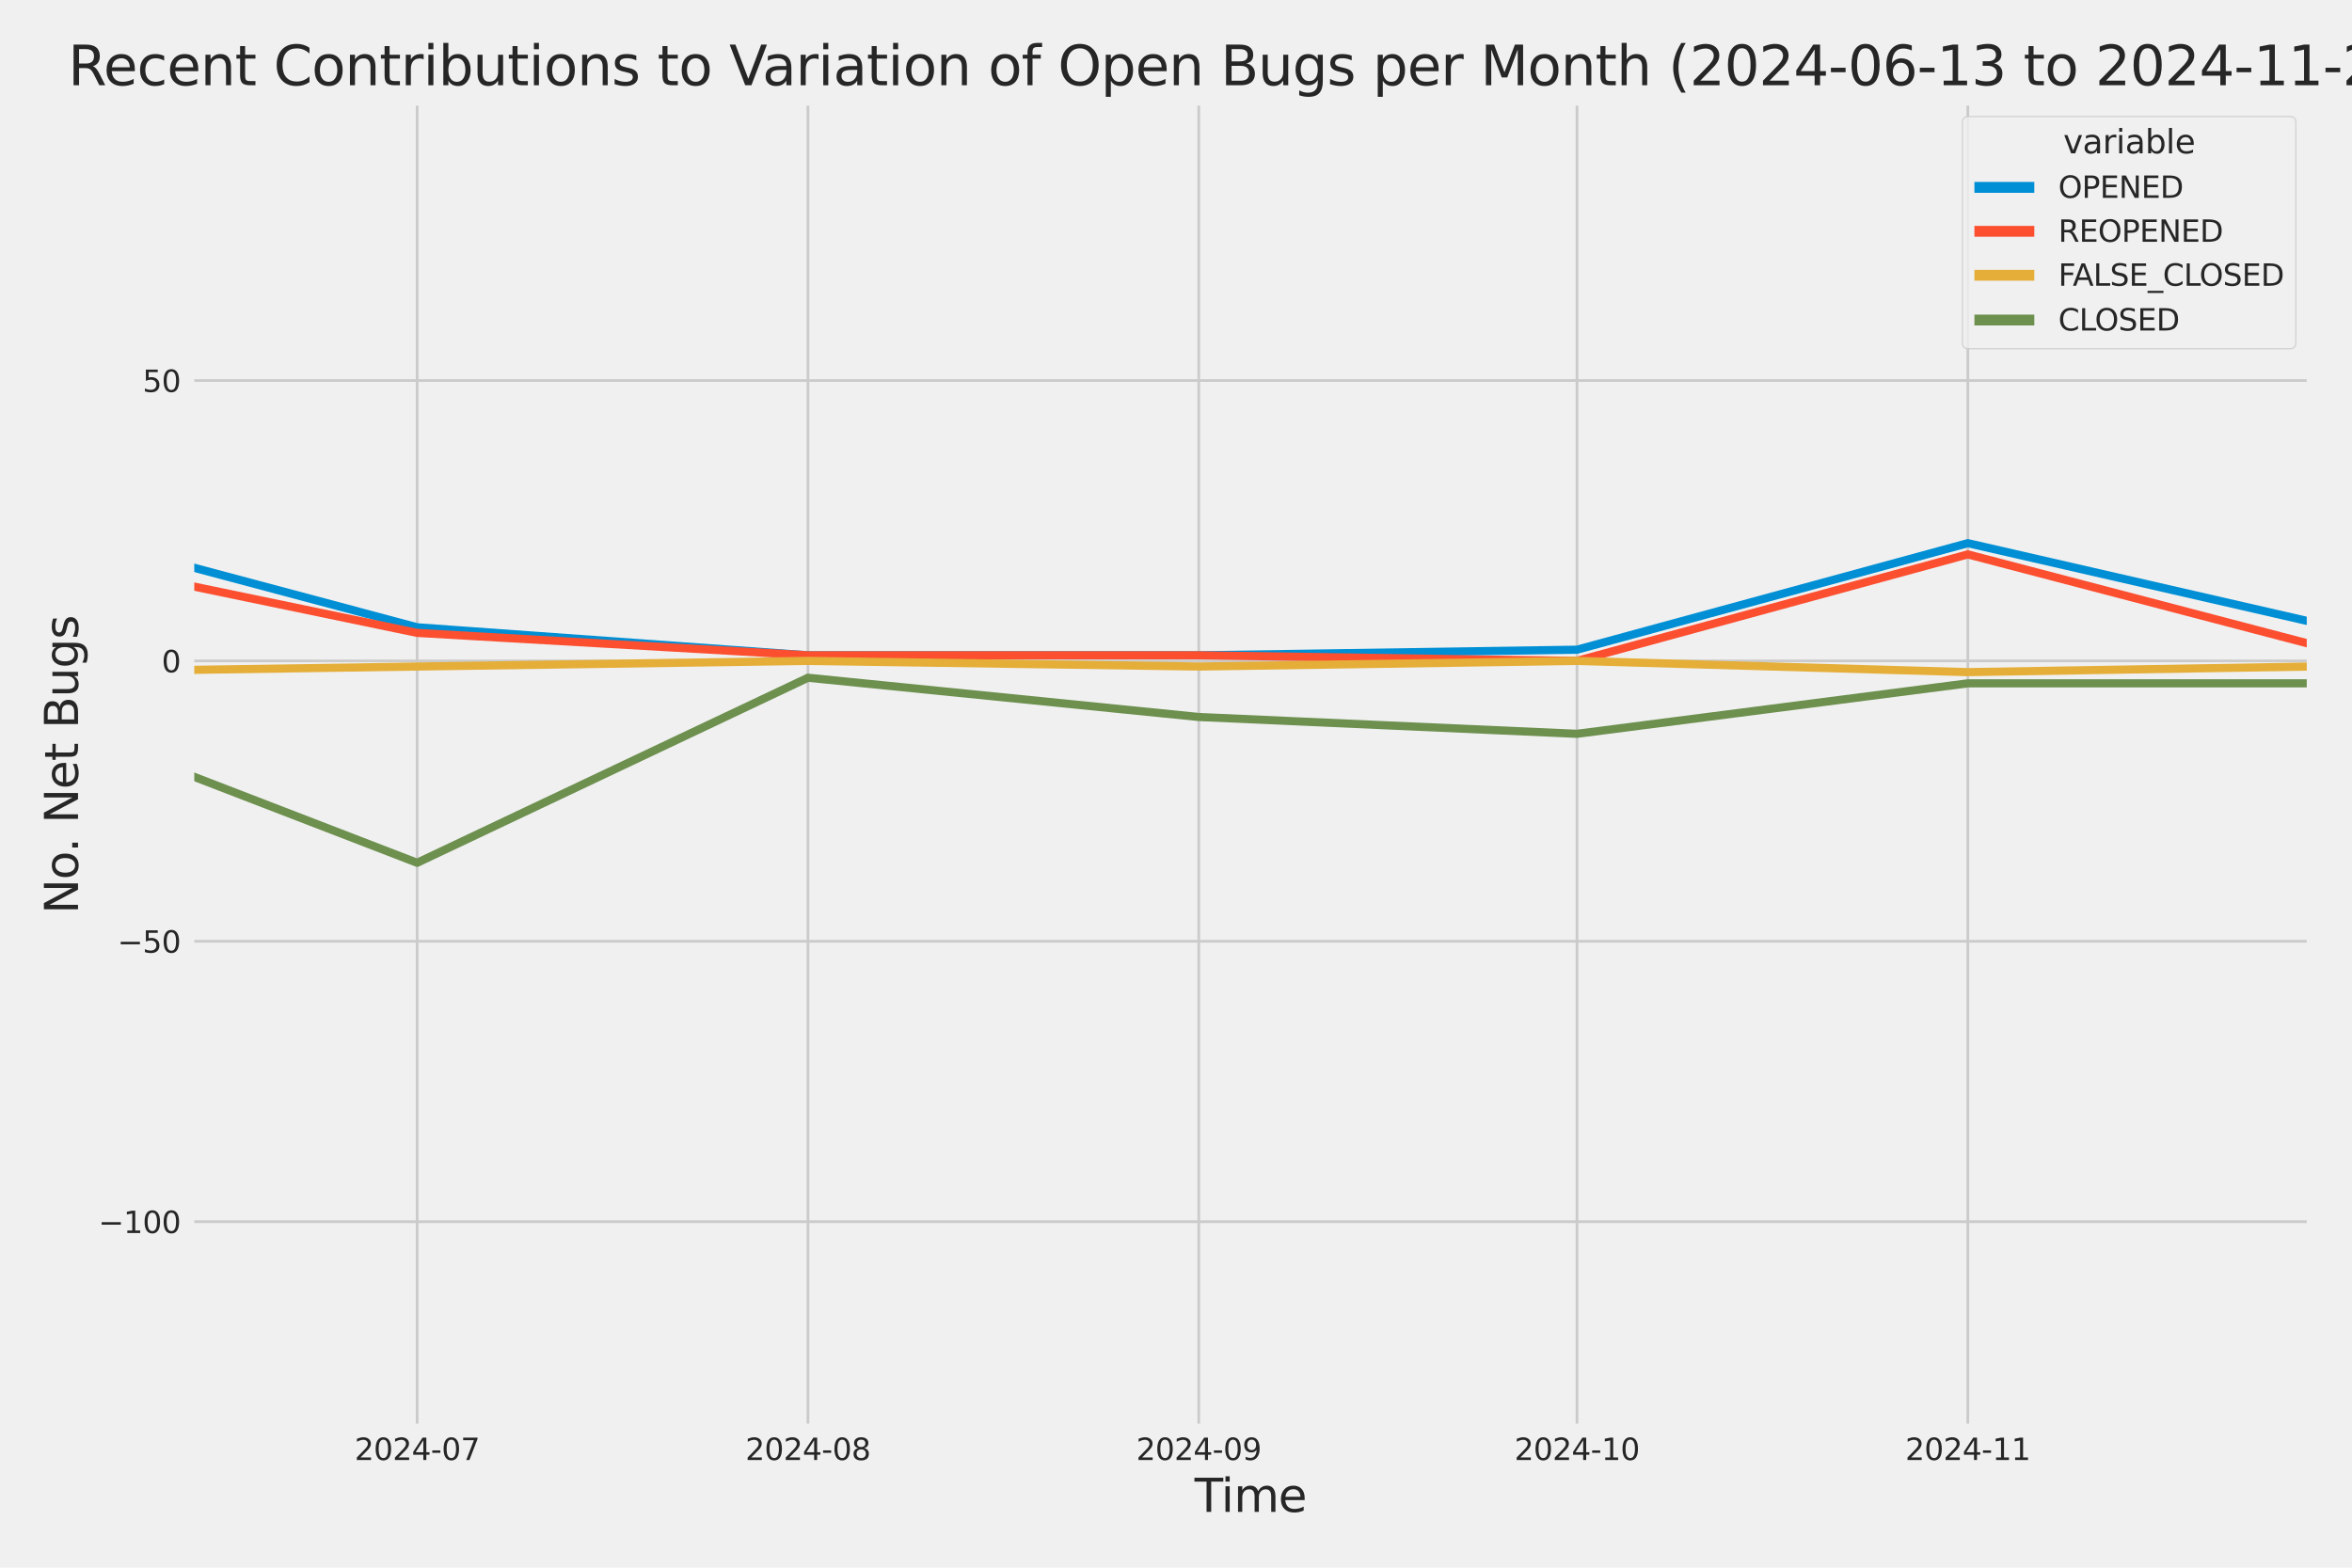 <?xml version="1.0" encoding="utf-8" standalone="no"?>
<!DOCTYPE svg PUBLIC "-//W3C//DTD SVG 1.1//EN"
  "http://www.w3.org/Graphics/SVG/1.1/DTD/svg11.dtd">
<svg xmlns:xlink="http://www.w3.org/1999/xlink" width="864pt" height="576pt" viewBox="0 0 864 576" xmlns="http://www.w3.org/2000/svg" version="1.1">
 <defs>
  <style type="text/css">*{stroke-linejoin: round; stroke-linecap: butt}</style>
 </defs>
 <g id="figure_1">
  <g id="patch_1">
   <path d="M 0 576 
L 864 576 
L 864 0 
L 0 0 
z
" style="fill: #f0f0f0"/>
  </g>
  <g id="axes_1">
   <g id="patch_2">
    <path d="M 69.87 524.58 
L 848.88 524.58 
L 848.88 37.32 
L 69.87 37.32 
z
" style="fill: #f0f0f0"/>
   </g>
   <g id="matplotlib.axis_1">
    <g id="xtick_1">
     <g id="line2d_1">
      <path d="M 153.232 524.58 
L 153.232 37.32 
" clip-path="url(#p4c6542e0fe)" style="fill: none; stroke: #cbcbcb"/>
     </g>
     <g id="text_1">
      <!-- 2024-07 -->
      <g style="fill: #262626" transform="translate(130.251 536.438)scale(0.11 -0.11)">
       <defs>
        <path id="DejaVuSans-32" d="M 1228 531 
L 3431 531 
L 3431 0 
L 469 0 
L 469 531 
Q 828 903 1448 1529 
Q 2069 2156 2228 2338 
Q 2531 2678 2651 2914 
Q 2772 3150 2772 3378 
Q 2772 3750 2511 3984 
Q 2250 4219 1831 4219 
Q 1534 4219 1204 4116 
Q 875 4013 500 3803 
L 500 4441 
Q 881 4594 1212 4672 
Q 1544 4750 1819 4750 
Q 2544 4750 2975 4387 
Q 3406 4025 3406 3419 
Q 3406 3131 3298 2873 
Q 3191 2616 2906 2266 
Q 2828 2175 2409 1742 
Q 1991 1309 1228 531 
z
" transform="scale(0.016)"/>
        <path id="DejaVuSans-30" d="M 2034 4250 
Q 1547 4250 1301 3770 
Q 1056 3291 1056 2328 
Q 1056 1369 1301 889 
Q 1547 409 2034 409 
Q 2525 409 2770 889 
Q 3016 1369 3016 2328 
Q 3016 3291 2770 3770 
Q 2525 4250 2034 4250 
z
M 2034 4750 
Q 2819 4750 3233 4129 
Q 3647 3509 3647 2328 
Q 3647 1150 3233 529 
Q 2819 -91 2034 -91 
Q 1250 -91 836 529 
Q 422 1150 422 2328 
Q 422 3509 836 4129 
Q 1250 4750 2034 4750 
z
" transform="scale(0.016)"/>
        <path id="DejaVuSans-34" d="M 2419 4116 
L 825 1625 
L 2419 1625 
L 2419 4116 
z
M 2253 4666 
L 3047 4666 
L 3047 1625 
L 3713 1625 
L 3713 1100 
L 3047 1100 
L 3047 0 
L 2419 0 
L 2419 1100 
L 313 1100 
L 313 1709 
L 2253 4666 
z
" transform="scale(0.016)"/>
        <path id="DejaVuSans-2d" d="M 313 2009 
L 1997 2009 
L 1997 1497 
L 313 1497 
L 313 2009 
z
" transform="scale(0.016)"/>
        <path id="DejaVuSans-37" d="M 525 4666 
L 3525 4666 
L 3525 4397 
L 1831 0 
L 1172 0 
L 2766 4134 
L 525 4134 
L 525 4666 
z
" transform="scale(0.016)"/>
       </defs>
       <use xlink:href="#DejaVuSans-32"/>
       <use xlink:href="#DejaVuSans-30" x="63.623"/>
       <use xlink:href="#DejaVuSans-32" x="127.246"/>
       <use xlink:href="#DejaVuSans-34" x="190.869"/>
       <use xlink:href="#DejaVuSans-2d" x="254.492"/>
       <use xlink:href="#DejaVuSans-30" x="290.576"/>
       <use xlink:href="#DejaVuSans-37" x="354.199"/>
      </g>
     </g>
    </g>
    <g id="xtick_2">
     <g id="line2d_2">
      <path d="M 296.8 524.58 
L 296.8 37.32 
" clip-path="url(#p4c6542e0fe)" style="fill: none; stroke: #cbcbcb"/>
     </g>
     <g id="text_2">
      <!-- 2024-08 -->
      <g style="fill: #262626" transform="translate(273.819 536.438)scale(0.11 -0.11)">
       <defs>
        <path id="DejaVuSans-38" d="M 2034 2216 
Q 1584 2216 1326 1975 
Q 1069 1734 1069 1313 
Q 1069 891 1326 650 
Q 1584 409 2034 409 
Q 2484 409 2743 651 
Q 3003 894 3003 1313 
Q 3003 1734 2745 1975 
Q 2488 2216 2034 2216 
z
M 1403 2484 
Q 997 2584 770 2862 
Q 544 3141 544 3541 
Q 544 4100 942 4425 
Q 1341 4750 2034 4750 
Q 2731 4750 3128 4425 
Q 3525 4100 3525 3541 
Q 3525 3141 3298 2862 
Q 3072 2584 2669 2484 
Q 3125 2378 3379 2068 
Q 3634 1759 3634 1313 
Q 3634 634 3220 271 
Q 2806 -91 2034 -91 
Q 1263 -91 848 271 
Q 434 634 434 1313 
Q 434 1759 690 2068 
Q 947 2378 1403 2484 
z
M 1172 3481 
Q 1172 3119 1398 2916 
Q 1625 2713 2034 2713 
Q 2441 2713 2670 2916 
Q 2900 3119 2900 3481 
Q 2900 3844 2670 4047 
Q 2441 4250 2034 4250 
Q 1625 4250 1398 4047 
Q 1172 3844 1172 3481 
z
" transform="scale(0.016)"/>
       </defs>
       <use xlink:href="#DejaVuSans-32"/>
       <use xlink:href="#DejaVuSans-30" x="63.623"/>
       <use xlink:href="#DejaVuSans-32" x="127.246"/>
       <use xlink:href="#DejaVuSans-34" x="190.869"/>
       <use xlink:href="#DejaVuSans-2d" x="254.492"/>
       <use xlink:href="#DejaVuSans-30" x="290.576"/>
       <use xlink:href="#DejaVuSans-38" x="354.199"/>
      </g>
     </g>
    </g>
    <g id="xtick_3">
     <g id="line2d_3">
      <path d="M 440.368 524.58 
L 440.368 37.32 
" clip-path="url(#p4c6542e0fe)" style="fill: none; stroke: #cbcbcb"/>
     </g>
     <g id="text_3">
      <!-- 2024-09 -->
      <g style="fill: #262626" transform="translate(417.387 536.438)scale(0.11 -0.11)">
       <defs>
        <path id="DejaVuSans-39" d="M 703 97 
L 703 672 
Q 941 559 1184 500 
Q 1428 441 1663 441 
Q 2288 441 2617 861 
Q 2947 1281 2994 2138 
Q 2813 1869 2534 1725 
Q 2256 1581 1919 1581 
Q 1219 1581 811 2004 
Q 403 2428 403 3163 
Q 403 3881 828 4315 
Q 1253 4750 1959 4750 
Q 2769 4750 3195 4129 
Q 3622 3509 3622 2328 
Q 3622 1225 3098 567 
Q 2575 -91 1691 -91 
Q 1453 -91 1209 -44 
Q 966 3 703 97 
z
M 1959 2075 
Q 2384 2075 2632 2365 
Q 2881 2656 2881 3163 
Q 2881 3666 2632 3958 
Q 2384 4250 1959 4250 
Q 1534 4250 1286 3958 
Q 1038 3666 1038 3163 
Q 1038 2656 1286 2365 
Q 1534 2075 1959 2075 
z
" transform="scale(0.016)"/>
       </defs>
       <use xlink:href="#DejaVuSans-32"/>
       <use xlink:href="#DejaVuSans-30" x="63.623"/>
       <use xlink:href="#DejaVuSans-32" x="127.246"/>
       <use xlink:href="#DejaVuSans-34" x="190.869"/>
       <use xlink:href="#DejaVuSans-2d" x="254.492"/>
       <use xlink:href="#DejaVuSans-30" x="290.576"/>
       <use xlink:href="#DejaVuSans-39" x="354.199"/>
      </g>
     </g>
    </g>
    <g id="xtick_4">
     <g id="line2d_4">
      <path d="M 579.304 524.58 
L 579.304 37.32 
" clip-path="url(#p4c6542e0fe)" style="fill: none; stroke: #cbcbcb"/>
     </g>
     <g id="text_4">
      <!-- 2024-10 -->
      <g style="fill: #262626" transform="translate(556.324 536.438)scale(0.11 -0.11)">
       <defs>
        <path id="DejaVuSans-31" d="M 794 531 
L 1825 531 
L 1825 4091 
L 703 3866 
L 703 4441 
L 1819 4666 
L 2450 4666 
L 2450 531 
L 3481 531 
L 3481 0 
L 794 0 
L 794 531 
z
" transform="scale(0.016)"/>
       </defs>
       <use xlink:href="#DejaVuSans-32"/>
       <use xlink:href="#DejaVuSans-30" x="63.623"/>
       <use xlink:href="#DejaVuSans-32" x="127.246"/>
       <use xlink:href="#DejaVuSans-34" x="190.869"/>
       <use xlink:href="#DejaVuSans-2d" x="254.492"/>
       <use xlink:href="#DejaVuSans-31" x="290.576"/>
       <use xlink:href="#DejaVuSans-30" x="354.199"/>
      </g>
     </g>
    </g>
    <g id="xtick_5">
     <g id="line2d_5">
      <path d="M 722.872 524.58 
L 722.872 37.32 
" clip-path="url(#p4c6542e0fe)" style="fill: none; stroke: #cbcbcb"/>
     </g>
     <g id="text_5">
      <!-- 2024-11 -->
      <g style="fill: #262626" transform="translate(699.891 536.438)scale(0.11 -0.11)">
       <use xlink:href="#DejaVuSans-32"/>
       <use xlink:href="#DejaVuSans-30" x="63.623"/>
       <use xlink:href="#DejaVuSans-32" x="127.246"/>
       <use xlink:href="#DejaVuSans-34" x="190.869"/>
       <use xlink:href="#DejaVuSans-2d" x="254.492"/>
       <use xlink:href="#DejaVuSans-31" x="290.576"/>
       <use xlink:href="#DejaVuSans-31" x="354.199"/>
      </g>
     </g>
    </g>
    <g id="text_6">
     <!-- Time -->
     <g style="fill: #262626" transform="translate(438.823 555.491)scale(0.168 -0.168)">
      <defs>
       <path id="DejaVuSans-54" d="M -19 4666 
L 3928 4666 
L 3928 4134 
L 2272 4134 
L 2272 0 
L 1638 0 
L 1638 4134 
L -19 4134 
L -19 4666 
z
" transform="scale(0.016)"/>
       <path id="DejaVuSans-69" d="M 603 3500 
L 1178 3500 
L 1178 0 
L 603 0 
L 603 3500 
z
M 603 4863 
L 1178 4863 
L 1178 4134 
L 603 4134 
L 603 4863 
z
" transform="scale(0.016)"/>
       <path id="DejaVuSans-6d" d="M 3328 2828 
Q 3544 3216 3844 3400 
Q 4144 3584 4550 3584 
Q 5097 3584 5394 3201 
Q 5691 2819 5691 2113 
L 5691 0 
L 5113 0 
L 5113 2094 
Q 5113 2597 4934 2840 
Q 4756 3084 4391 3084 
Q 3944 3084 3684 2787 
Q 3425 2491 3425 1978 
L 3425 0 
L 2847 0 
L 2847 2094 
Q 2847 2600 2669 2842 
Q 2491 3084 2119 3084 
Q 1678 3084 1418 2786 
Q 1159 2488 1159 1978 
L 1159 0 
L 581 0 
L 581 3500 
L 1159 3500 
L 1159 2956 
Q 1356 3278 1631 3431 
Q 1906 3584 2284 3584 
Q 2666 3584 2933 3390 
Q 3200 3197 3328 2828 
z
" transform="scale(0.016)"/>
       <path id="DejaVuSans-65" d="M 3597 1894 
L 3597 1613 
L 953 1613 
Q 991 1019 1311 708 
Q 1631 397 2203 397 
Q 2534 397 2845 478 
Q 3156 559 3463 722 
L 3463 178 
Q 3153 47 2828 -22 
Q 2503 -91 2169 -91 
Q 1331 -91 842 396 
Q 353 884 353 1716 
Q 353 2575 817 3079 
Q 1281 3584 2069 3584 
Q 2775 3584 3186 3129 
Q 3597 2675 3597 1894 
z
M 3022 2063 
Q 3016 2534 2758 2815 
Q 2500 3097 2075 3097 
Q 1594 3097 1305 2825 
Q 1016 2553 972 2059 
L 3022 2063 
z
" transform="scale(0.016)"/>
      </defs>
      <use xlink:href="#DejaVuSans-54"/>
      <use xlink:href="#DejaVuSans-69" x="57.959"/>
      <use xlink:href="#DejaVuSans-6d" x="85.742"/>
      <use xlink:href="#DejaVuSans-65" x="183.154"/>
     </g>
    </g>
   </g>
   <g id="matplotlib.axis_2">
    <g id="ytick_1">
     <g id="line2d_6">
      <path d="M 69.87 448.864 
L 848.88 448.864 
" clip-path="url(#p4c6542e0fe)" style="fill: none; stroke: #cbcbcb"/>
     </g>
     <g id="text_7">
      <!-- −100 -->
      <g style="fill: #262626" transform="translate(36.156 453.043)scale(0.11 -0.11)">
       <defs>
        <path id="DejaVuSans-2212" d="M 678 2272 
L 4684 2272 
L 4684 1741 
L 678 1741 
L 678 2272 
z
" transform="scale(0.016)"/>
       </defs>
       <use xlink:href="#DejaVuSans-2212"/>
       <use xlink:href="#DejaVuSans-31" x="83.789"/>
       <use xlink:href="#DejaVuSans-30" x="147.412"/>
       <use xlink:href="#DejaVuSans-30" x="211.035"/>
      </g>
     </g>
    </g>
    <g id="ytick_2">
     <g id="line2d_7">
      <path d="M 69.87 345.849 
L 848.88 345.849 
" clip-path="url(#p4c6542e0fe)" style="fill: none; stroke: #cbcbcb"/>
     </g>
     <g id="text_8">
      <!-- −50 -->
      <g style="fill: #262626" transform="translate(43.155 350.028)scale(0.11 -0.11)">
       <defs>
        <path id="DejaVuSans-35" d="M 691 4666 
L 3169 4666 
L 3169 4134 
L 1269 4134 
L 1269 2991 
Q 1406 3038 1543 3061 
Q 1681 3084 1819 3084 
Q 2600 3084 3056 2656 
Q 3513 2228 3513 1497 
Q 3513 744 3044 326 
Q 2575 -91 1722 -91 
Q 1428 -91 1123 -41 
Q 819 9 494 109 
L 494 744 
Q 775 591 1075 516 
Q 1375 441 1709 441 
Q 2250 441 2565 725 
Q 2881 1009 2881 1497 
Q 2881 1984 2565 2268 
Q 2250 2553 1709 2553 
Q 1456 2553 1204 2497 
Q 953 2441 691 2322 
L 691 4666 
z
" transform="scale(0.016)"/>
       </defs>
       <use xlink:href="#DejaVuSans-2212"/>
       <use xlink:href="#DejaVuSans-35" x="83.789"/>
       <use xlink:href="#DejaVuSans-30" x="147.412"/>
      </g>
     </g>
    </g>
    <g id="ytick_3">
     <g id="line2d_8">
      <path d="M 69.87 242.835 
L 848.88 242.835 
" clip-path="url(#p4c6542e0fe)" style="fill: none; stroke: #cbcbcb"/>
     </g>
     <g id="text_9">
      <!-- 0 -->
      <g style="fill: #262626" transform="translate(59.371 247.014)scale(0.11 -0.11)">
       <use xlink:href="#DejaVuSans-30"/>
      </g>
     </g>
    </g>
    <g id="ytick_4">
     <g id="line2d_9">
      <path d="M 69.87 139.82 
L 848.88 139.82 
" clip-path="url(#p4c6542e0fe)" style="fill: none; stroke: #cbcbcb"/>
     </g>
     <g id="text_10">
      <!-- 50 -->
      <g style="fill: #262626" transform="translate(52.373 143.999)scale(0.11 -0.11)">
       <use xlink:href="#DejaVuSans-35"/>
       <use xlink:href="#DejaVuSans-30" x="63.623"/>
      </g>
     </g>
    </g>
    <g id="text_11">
     <!-- No. Net Bugs -->
     <g style="fill: #262626" transform="translate(28.662 335.777)rotate(-90)scale(0.168 -0.168)">
      <defs>
       <path id="DejaVuSans-4e" d="M 628 4666 
L 1478 4666 
L 3547 763 
L 3547 4666 
L 4159 4666 
L 4159 0 
L 3309 0 
L 1241 3903 
L 1241 0 
L 628 0 
L 628 4666 
z
" transform="scale(0.016)"/>
       <path id="DejaVuSans-6f" d="M 1959 3097 
Q 1497 3097 1228 2736 
Q 959 2375 959 1747 
Q 959 1119 1226 758 
Q 1494 397 1959 397 
Q 2419 397 2687 759 
Q 2956 1122 2956 1747 
Q 2956 2369 2687 2733 
Q 2419 3097 1959 3097 
z
M 1959 3584 
Q 2709 3584 3137 3096 
Q 3566 2609 3566 1747 
Q 3566 888 3137 398 
Q 2709 -91 1959 -91 
Q 1206 -91 779 398 
Q 353 888 353 1747 
Q 353 2609 779 3096 
Q 1206 3584 1959 3584 
z
" transform="scale(0.016)"/>
       <path id="DejaVuSans-2e" d="M 684 794 
L 1344 794 
L 1344 0 
L 684 0 
L 684 794 
z
" transform="scale(0.016)"/>
       <path id="DejaVuSans-20" transform="scale(0.016)"/>
       <path id="DejaVuSans-74" d="M 1172 4494 
L 1172 3500 
L 2356 3500 
L 2356 3053 
L 1172 3053 
L 1172 1153 
Q 1172 725 1289 603 
Q 1406 481 1766 481 
L 2356 481 
L 2356 0 
L 1766 0 
Q 1100 0 847 248 
Q 594 497 594 1153 
L 594 3053 
L 172 3053 
L 172 3500 
L 594 3500 
L 594 4494 
L 1172 4494 
z
" transform="scale(0.016)"/>
       <path id="DejaVuSans-42" d="M 1259 2228 
L 1259 519 
L 2272 519 
Q 2781 519 3026 730 
Q 3272 941 3272 1375 
Q 3272 1813 3026 2020 
Q 2781 2228 2272 2228 
L 1259 2228 
z
M 1259 4147 
L 1259 2741 
L 2194 2741 
Q 2656 2741 2882 2914 
Q 3109 3088 3109 3444 
Q 3109 3797 2882 3972 
Q 2656 4147 2194 4147 
L 1259 4147 
z
M 628 4666 
L 2241 4666 
Q 2963 4666 3353 4366 
Q 3744 4066 3744 3513 
Q 3744 3084 3544 2831 
Q 3344 2578 2956 2516 
Q 3422 2416 3680 2098 
Q 3938 1781 3938 1306 
Q 3938 681 3513 340 
Q 3088 0 2303 0 
L 628 0 
L 628 4666 
z
" transform="scale(0.016)"/>
       <path id="DejaVuSans-75" d="M 544 1381 
L 544 3500 
L 1119 3500 
L 1119 1403 
Q 1119 906 1312 657 
Q 1506 409 1894 409 
Q 2359 409 2629 706 
Q 2900 1003 2900 1516 
L 2900 3500 
L 3475 3500 
L 3475 0 
L 2900 0 
L 2900 538 
Q 2691 219 2414 64 
Q 2138 -91 1772 -91 
Q 1169 -91 856 284 
Q 544 659 544 1381 
z
M 1991 3584 
L 1991 3584 
z
" transform="scale(0.016)"/>
       <path id="DejaVuSans-67" d="M 2906 1791 
Q 2906 2416 2648 2759 
Q 2391 3103 1925 3103 
Q 1463 3103 1205 2759 
Q 947 2416 947 1791 
Q 947 1169 1205 825 
Q 1463 481 1925 481 
Q 2391 481 2648 825 
Q 2906 1169 2906 1791 
z
M 3481 434 
Q 3481 -459 3084 -895 
Q 2688 -1331 1869 -1331 
Q 1566 -1331 1297 -1286 
Q 1028 -1241 775 -1147 
L 775 -588 
Q 1028 -725 1275 -790 
Q 1522 -856 1778 -856 
Q 2344 -856 2625 -561 
Q 2906 -266 2906 331 
L 2906 616 
Q 2728 306 2450 153 
Q 2172 0 1784 0 
Q 1141 0 747 490 
Q 353 981 353 1791 
Q 353 2603 747 3093 
Q 1141 3584 1784 3584 
Q 2172 3584 2450 3431 
Q 2728 3278 2906 2969 
L 2906 3500 
L 3481 3500 
L 3481 434 
z
" transform="scale(0.016)"/>
       <path id="DejaVuSans-73" d="M 2834 3397 
L 2834 2853 
Q 2591 2978 2328 3040 
Q 2066 3103 1784 3103 
Q 1356 3103 1142 2972 
Q 928 2841 928 2578 
Q 928 2378 1081 2264 
Q 1234 2150 1697 2047 
L 1894 2003 
Q 2506 1872 2764 1633 
Q 3022 1394 3022 966 
Q 3022 478 2636 193 
Q 2250 -91 1575 -91 
Q 1294 -91 989 -36 
Q 684 19 347 128 
L 347 722 
Q 666 556 975 473 
Q 1284 391 1588 391 
Q 1994 391 2212 530 
Q 2431 669 2431 922 
Q 2431 1156 2273 1281 
Q 2116 1406 1581 1522 
L 1381 1569 
Q 847 1681 609 1914 
Q 372 2147 372 2553 
Q 372 3047 722 3315 
Q 1072 3584 1716 3584 
Q 2034 3584 2315 3537 
Q 2597 3491 2834 3397 
z
" transform="scale(0.016)"/>
      </defs>
      <use xlink:href="#DejaVuSans-4e"/>
      <use xlink:href="#DejaVuSans-6f" x="74.805"/>
      <use xlink:href="#DejaVuSans-2e" x="134.236"/>
      <use xlink:href="#DejaVuSans-20" x="166.023"/>
      <use xlink:href="#DejaVuSans-4e" x="197.811"/>
      <use xlink:href="#DejaVuSans-65" x="272.615"/>
      <use xlink:href="#DejaVuSans-74" x="334.139"/>
      <use xlink:href="#DejaVuSans-20" x="373.348"/>
      <use xlink:href="#DejaVuSans-42" x="405.135"/>
      <use xlink:href="#DejaVuSans-75" x="473.738"/>
      <use xlink:href="#DejaVuSans-67" x="537.117"/>
      <use xlink:href="#DejaVuSans-73" x="600.594"/>
     </g>
    </g>
   </g>
   <g id="PolyCollection_1">
    <path d="M -13518.129 228.412 
L -13518.129 228.412 
L -13379.192 226.352 
L -13235.624 230.473 
L -13092.056 238.714 
L -12953.12 162.483 
L -12809.552 189.267 
L -12670.615 185.146 
L -12527.048 213.99 
L -12383.48 121.277 
L -12253.806 207.809 
L -12110.238 185.146 
L -11971.301 205.749 
L -11827.733 189.267 
L -11688.797 172.784 
L -11545.229 220.171 
L -11401.661 218.111 
L -11262.725 224.292 
L -11119.157 98.614 
L -10980.22 176.905 
L -10836.652 220.171 
L -10693.085 224.292 
L -10563.41 226.352 
L -10419.843 230.473 
L -10280.906 211.93 
L -10137.338 213.99 
L -9998.402 216.051 
L -9854.834 220.171 
L -9711.266 216.051 
L -9572.329 230.473 
L -9428.762 170.724 
L -9289.825 183.086 
L -9146.257 216.051 
L -9002.689 230.473 
L -8873.015 203.689 
L -8729.447 201.629 
L -8590.511 193.387 
L -8446.943 148.061 
L -8308.006 98.614 
L -8164.439 193.387 
L -8020.871 191.327 
L -7881.934 203.689 
L -7738.366 205.749 
L -7599.43 158.362 
L -7455.862 84.192 
L -7312.294 197.508 
L -7177.989 209.87 
L -7034.421 183.086 
L -6895.484 226.352 
L -6751.917 176.905 
L -6612.98 183.086 
L -6469.412 110.976 
L -6325.844 199.568 
L -6186.908 150.121 
L -6043.34 168.664 
L -5904.403 181.026 
L -5760.836 59.468 
L -5617.268 164.543 
L -5487.594 178.965 
L -5344.026 158.362 
L -5205.089 172.784 
L -5061.521 170.724 
L -4922.585 172.784 
L -4779.017 166.604 
L -4635.449 185.146 
L -4496.513 178.965 
L -4352.945 139.82 
L -4214.008 61.528 
L -4070.44 187.207 
L -3926.873 172.784 
L -3797.198 205.749 
L -3653.631 92.433 
L -3514.694 106.855 
L -3371.126 170.724 
L -3232.19 127.458 
L -3088.622 160.423 
L -2945.054 185.146 
L -2806.117 187.207 
L -2662.55 205.749 
L -2523.613 209.87 
L -2380.045 226.352 
L -2236.477 216.051 
L -2106.803 220.171 
L -1963.235 216.051 
L -1824.299 220.171 
L -1680.731 220.171 
L -1541.794 205.749 
L -1398.227 218.111 
L -1254.659 228.412 
L -1115.722 236.654 
L -972.154 222.232 
L -833.218 197.508 
L -689.65 213.99 
L -546.082 238.714 
L -411.777 242.835 
L -268.209 187.207 
L -129.272 228.412 
L 14.295 193.387 
L 153.232 230.473 
L 296.8 240.774 
L 440.368 240.774 
L 579.304 238.714 
L 722.872 199.568 
L 848.687 228.412 
L 848.687 228.412 
L 848.687 228.412 
L 722.872 199.568 
L 579.304 238.714 
L 440.368 240.774 
L 296.8 240.774 
L 153.232 230.473 
L 14.295 193.387 
L -129.272 228.412 
L -268.209 187.207 
L -411.777 242.835 
L -546.082 238.714 
L -689.65 213.99 
L -833.218 197.508 
L -972.154 222.232 
L -1115.722 236.654 
L -1254.659 228.412 
L -1398.227 218.111 
L -1541.794 205.749 
L -1680.731 220.171 
L -1824.299 220.171 
L -1963.235 216.051 
L -2106.803 220.171 
L -2236.477 216.051 
L -2380.045 226.352 
L -2523.613 209.87 
L -2662.55 205.749 
L -2806.117 187.207 
L -2945.054 185.146 
L -3088.622 160.423 
L -3232.19 127.458 
L -3371.126 170.724 
L -3514.694 106.855 
L -3653.631 92.433 
L -3797.198 205.749 
L -3926.873 172.784 
L -4070.44 187.207 
L -4214.008 61.528 
L -4352.945 139.82 
L -4496.513 178.965 
L -4635.449 185.146 
L -4779.017 166.604 
L -4922.585 172.784 
L -5061.521 170.724 
L -5205.089 172.784 
L -5344.026 158.362 
L -5487.594 178.965 
L -5617.268 164.543 
L -5760.836 59.468 
L -5904.403 181.026 
L -6043.34 168.664 
L -6186.908 150.121 
L -6325.844 199.568 
L -6469.412 110.976 
L -6612.98 183.086 
L -6751.917 176.905 
L -6895.484 226.352 
L -7034.421 183.086 
L -7177.989 209.87 
L -7312.294 197.508 
L -7455.862 84.192 
L -7599.43 158.362 
L -7738.366 205.749 
L -7881.934 203.689 
L -8020.871 191.327 
L -8164.439 193.387 
L -8308.006 98.614 
L -8446.943 148.061 
L -8590.511 193.387 
L -8729.447 201.629 
L -8873.015 203.689 
L -9002.689 230.473 
L -9146.257 216.051 
L -9289.825 183.086 
L -9428.762 170.724 
L -9572.329 230.473 
L -9711.266 216.051 
L -9854.834 220.171 
L -9998.402 216.051 
L -10137.338 213.99 
L -10280.906 211.93 
L -10419.843 230.473 
L -10563.41 226.352 
L -10693.085 224.292 
L -10836.652 220.171 
L -10980.22 176.905 
L -11119.157 98.614 
L -11262.725 224.292 
L -11401.661 218.111 
L -11545.229 220.171 
L -11688.797 172.784 
L -11827.733 189.267 
L -11971.301 205.749 
L -12110.238 185.146 
L -12253.806 207.809 
L -12383.48 121.277 
L -12527.048 213.99 
L -12670.615 185.146 
L -12809.552 189.267 
L -12953.12 162.483 
L -13092.056 238.714 
L -13235.624 230.473 
L -13379.192 226.352 
L -13518.129 228.412 
z
" clip-path="url(#p4c6542e0fe)" style="fill: #008fd5; fill-opacity: 0.2; stroke: #008fd5; stroke-opacity: 0.2; stroke-width: 0.5"/>
   </g>
   <g id="PolyCollection_2">
    <path d="M -13518.129 242.835 
L -13518.129 242.835 
L -13379.192 242.835 
L -13235.624 242.835 
L -13092.056 242.835 
L -12953.12 242.835 
L -12809.552 236.654 
L -12670.615 242.835 
L -12527.048 242.835 
L -12383.48 236.654 
L -12253.806 242.835 
L -12110.238 242.835 
L -11971.301 238.714 
L -11827.733 242.835 
L -11688.797 240.774 
L -11545.229 242.835 
L -11401.661 238.714 
L -11262.725 240.774 
L -11119.157 207.809 
L -10980.22 230.473 
L -10836.652 242.835 
L -10693.085 242.835 
L -10563.41 242.835 
L -10419.843 242.835 
L -10280.906 242.835 
L -10137.338 240.774 
L -9998.402 242.835 
L -9854.834 242.835 
L -9711.266 238.714 
L -9572.329 238.714 
L -9428.762 242.835 
L -9289.825 242.835 
L -9146.257 238.714 
L -9002.689 242.835 
L -8873.015 236.654 
L -8729.447 242.835 
L -8590.511 242.835 
L -8446.943 230.473 
L -8308.006 218.111 
L -8164.439 238.714 
L -8020.871 240.774 
L -7881.934 240.774 
L -7738.366 232.533 
L -7599.43 238.714 
L -7455.862 224.292 
L -7312.294 242.835 
L -7177.989 242.835 
L -7034.421 240.774 
L -6895.484 242.835 
L -6751.917 242.835 
L -6612.98 238.714 
L -6469.412 236.654 
L -6325.844 238.714 
L -6186.908 242.835 
L -6043.34 234.593 
L -5904.403 232.533 
L -5760.836 240.774 
L -5617.268 234.593 
L -5487.594 232.533 
L -5344.026 218.111 
L -5205.089 224.292 
L -5061.521 240.774 
L -4922.585 240.774 
L -4779.017 236.654 
L -4635.449 234.593 
L -4496.513 242.835 
L -4352.945 213.99 
L -4214.008 242.835 
L -4070.44 216.051 
L -3926.873 240.774 
L -3797.198 234.593 
L -3653.631 234.593 
L -3514.694 232.533 
L -3371.126 242.835 
L -3232.19 201.629 
L -3088.622 230.473 
L -2945.054 232.533 
L -2806.117 224.292 
L -2662.55 226.352 
L -2523.613 224.292 
L -2380.045 240.774 
L -2236.477 232.533 
L -2106.803 238.714 
L -1963.235 230.473 
L -1824.299 242.835 
L -1680.731 234.593 
L -1541.794 240.774 
L -1398.227 242.835 
L -1254.659 242.835 
L -1115.722 242.835 
L -972.154 242.835 
L -833.218 242.835 
L -689.65 242.835 
L -546.082 242.835 
L -411.777 242.835 
L -268.209 242.835 
L -129.272 238.714 
L 14.295 203.689 
L 153.232 232.533 
L 296.8 240.774 
L 440.368 240.774 
L 579.304 242.835 
L 722.872 203.689 
L 848.687 236.654 
L 848.687 236.654 
L 848.687 236.654 
L 722.872 203.689 
L 579.304 242.835 
L 440.368 240.774 
L 296.8 240.774 
L 153.232 232.533 
L 14.295 203.689 
L -129.272 238.714 
L -268.209 242.835 
L -411.777 242.835 
L -546.082 242.835 
L -689.65 242.835 
L -833.218 242.835 
L -972.154 242.835 
L -1115.722 242.835 
L -1254.659 242.835 
L -1398.227 242.835 
L -1541.794 240.774 
L -1680.731 234.593 
L -1824.299 242.835 
L -1963.235 230.473 
L -2106.803 238.714 
L -2236.477 232.533 
L -2380.045 240.774 
L -2523.613 224.292 
L -2662.55 226.352 
L -2806.117 224.292 
L -2945.054 232.533 
L -3088.622 230.473 
L -3232.19 201.629 
L -3371.126 242.835 
L -3514.694 232.533 
L -3653.631 234.593 
L -3797.198 234.593 
L -3926.873 240.774 
L -4070.44 216.051 
L -4214.008 242.835 
L -4352.945 213.99 
L -4496.513 242.835 
L -4635.449 234.593 
L -4779.017 236.654 
L -4922.585 240.774 
L -5061.521 240.774 
L -5205.089 224.292 
L -5344.026 218.111 
L -5487.594 232.533 
L -5617.268 234.593 
L -5760.836 240.774 
L -5904.403 232.533 
L -6043.34 234.593 
L -6186.908 242.835 
L -6325.844 238.714 
L -6469.412 236.654 
L -6612.98 238.714 
L -6751.917 242.835 
L -6895.484 242.835 
L -7034.421 240.774 
L -7177.989 242.835 
L -7312.294 242.835 
L -7455.862 224.292 
L -7599.43 238.714 
L -7738.366 232.533 
L -7881.934 240.774 
L -8020.871 240.774 
L -8164.439 238.714 
L -8308.006 218.111 
L -8446.943 230.473 
L -8590.511 242.835 
L -8729.447 242.835 
L -8873.015 236.654 
L -9002.689 242.835 
L -9146.257 238.714 
L -9289.825 242.835 
L -9428.762 242.835 
L -9572.329 238.714 
L -9711.266 238.714 
L -9854.834 242.835 
L -9998.402 242.835 
L -10137.338 240.774 
L -10280.906 242.835 
L -10419.843 242.835 
L -10563.41 242.835 
L -10693.085 242.835 
L -10836.652 242.835 
L -10980.22 230.473 
L -11119.157 207.809 
L -11262.725 240.774 
L -11401.661 238.714 
L -11545.229 242.835 
L -11688.797 240.774 
L -11827.733 242.835 
L -11971.301 238.714 
L -12110.238 242.835 
L -12253.806 242.835 
L -12383.48 236.654 
L -12527.048 242.835 
L -12670.615 242.835 
L -12809.552 236.654 
L -12953.12 242.835 
L -13092.056 242.835 
L -13235.624 242.835 
L -13379.192 242.835 
L -13518.129 242.835 
z
" clip-path="url(#p4c6542e0fe)" style="fill: #fc4f30; fill-opacity: 0.2; stroke: #fc4f30; stroke-opacity: 0.2; stroke-width: 0.5"/>
   </g>
   <g id="PolyCollection_3">
    <path d="M -13518.129 242.835 
L -13518.129 242.835 
L -13379.192 242.835 
L -13235.624 242.835 
L -13092.056 242.835 
L -12953.12 242.835 
L -12809.552 246.955 
L -12670.615 242.835 
L -12527.048 242.835 
L -12383.48 246.955 
L -12253.806 242.835 
L -12110.238 242.835 
L -11971.301 246.955 
L -11827.733 242.835 
L -11688.797 242.835 
L -11545.229 242.835 
L -11401.661 244.895 
L -11262.725 244.895 
L -11119.157 269.618 
L -10980.22 246.955 
L -10836.652 242.835 
L -10693.085 242.835 
L -10563.41 242.835 
L -10419.843 242.835 
L -10280.906 242.835 
L -10137.338 244.895 
L -9998.402 242.835 
L -9854.834 242.835 
L -9711.266 244.895 
L -9572.329 244.895 
L -9428.762 242.835 
L -9289.825 242.835 
L -9146.257 242.835 
L -9002.689 242.835 
L -8873.015 246.955 
L -8729.447 242.835 
L -8590.511 242.835 
L -8446.943 251.076 
L -8308.006 265.498 
L -8164.439 246.955 
L -8020.871 244.895 
L -7881.934 242.835 
L -7738.366 246.955 
L -7599.43 246.955 
L -7455.862 257.257 
L -7312.294 242.835 
L -7177.989 242.835 
L -7034.421 244.895 
L -6895.484 242.835 
L -6751.917 242.835 
L -6612.98 242.835 
L -6469.412 249.015 
L -6325.844 244.895 
L -6186.908 242.835 
L -6043.34 249.015 
L -5904.403 242.835 
L -5760.836 244.895 
L -5617.268 246.955 
L -5487.594 251.076 
L -5344.026 255.196 
L -5205.089 255.196 
L -5061.521 244.895 
L -4922.585 244.895 
L -4779.017 246.955 
L -4635.449 244.895 
L -4496.513 242.835 
L -4352.945 257.257 
L -4214.008 242.835 
L -4070.44 253.136 
L -3926.873 244.895 
L -3797.198 251.076 
L -3653.631 246.955 
L -3514.694 246.955 
L -3371.126 242.835 
L -3232.19 281.98 
L -3088.622 249.015 
L -2945.054 249.015 
L -2806.117 251.076 
L -2662.55 246.955 
L -2523.613 257.257 
L -2380.045 244.895 
L -2236.477 244.895 
L -2106.803 242.835 
L -1963.235 251.076 
L -1824.299 242.835 
L -1680.731 244.895 
L -1541.794 242.835 
L -1398.227 242.835 
L -1254.659 242.835 
L -1115.722 242.835 
L -972.154 242.835 
L -833.218 242.835 
L -689.65 242.835 
L -546.082 242.835 
L -411.777 242.835 
L -268.209 242.835 
L -129.272 246.955 
L 14.295 246.955 
L 153.232 244.895 
L 296.8 242.835 
L 440.368 244.895 
L 579.304 242.835 
L 722.872 246.955 
L 848.687 244.895 
L 848.687 244.895 
L 848.687 244.895 
L 722.872 246.955 
L 579.304 242.835 
L 440.368 244.895 
L 296.8 242.835 
L 153.232 244.895 
L 14.295 246.955 
L -129.272 246.955 
L -268.209 242.835 
L -411.777 242.835 
L -546.082 242.835 
L -689.65 242.835 
L -833.218 242.835 
L -972.154 242.835 
L -1115.722 242.835 
L -1254.659 242.835 
L -1398.227 242.835 
L -1541.794 242.835 
L -1680.731 244.895 
L -1824.299 242.835 
L -1963.235 251.076 
L -2106.803 242.835 
L -2236.477 244.895 
L -2380.045 244.895 
L -2523.613 257.257 
L -2662.55 246.955 
L -2806.117 251.076 
L -2945.054 249.015 
L -3088.622 249.015 
L -3232.19 281.98 
L -3371.126 242.835 
L -3514.694 246.955 
L -3653.631 246.955 
L -3797.198 251.076 
L -3926.873 244.895 
L -4070.44 253.136 
L -4214.008 242.835 
L -4352.945 257.257 
L -4496.513 242.835 
L -4635.449 244.895 
L -4779.017 246.955 
L -4922.585 244.895 
L -5061.521 244.895 
L -5205.089 255.196 
L -5344.026 255.196 
L -5487.594 251.076 
L -5617.268 246.955 
L -5760.836 244.895 
L -5904.403 242.835 
L -6043.34 249.015 
L -6186.908 242.835 
L -6325.844 244.895 
L -6469.412 249.015 
L -6612.98 242.835 
L -6751.917 242.835 
L -6895.484 242.835 
L -7034.421 244.895 
L -7177.989 242.835 
L -7312.294 242.835 
L -7455.862 257.257 
L -7599.43 246.955 
L -7738.366 246.955 
L -7881.934 242.835 
L -8020.871 244.895 
L -8164.439 246.955 
L -8308.006 265.498 
L -8446.943 251.076 
L -8590.511 242.835 
L -8729.447 242.835 
L -8873.015 246.955 
L -9002.689 242.835 
L -9146.257 242.835 
L -9289.825 242.835 
L -9428.762 242.835 
L -9572.329 244.895 
L -9711.266 244.895 
L -9854.834 242.835 
L -9998.402 242.835 
L -10137.338 244.895 
L -10280.906 242.835 
L -10419.843 242.835 
L -10563.41 242.835 
L -10693.085 242.835 
L -10836.652 242.835 
L -10980.22 246.955 
L -11119.157 269.618 
L -11262.725 244.895 
L -11401.661 244.895 
L -11545.229 242.835 
L -11688.797 242.835 
L -11827.733 242.835 
L -11971.301 246.955 
L -12110.238 242.835 
L -12253.806 242.835 
L -12383.48 246.955 
L -12527.048 242.835 
L -12670.615 242.835 
L -12809.552 246.955 
L -12953.12 242.835 
L -13092.056 242.835 
L -13235.624 242.835 
L -13379.192 242.835 
L -13518.129 242.835 
z
" clip-path="url(#p4c6542e0fe)" style="fill: #e5ae38; fill-opacity: 0.2; stroke: #e5ae38; stroke-opacity: 0.2; stroke-width: 0.5"/>
   </g>
   <g id="PolyCollection_4">
    <path d="M -13518.129 249.015 
L -13518.129 249.015 
L -13379.192 259.317 
L -13235.624 246.955 
L -13092.056 242.835 
L -12953.12 288.161 
L -12809.552 300.523 
L -12670.615 265.498 
L -12527.048 269.618 
L -12383.48 331.427 
L -12253.806 290.221 
L -12110.238 312.885 
L -11971.301 277.86 
L -11827.733 298.463 
L -11688.797 284.04 
L -11545.229 255.196 
L -11401.661 253.136 
L -11262.725 253.136 
L -11119.157 407.658 
L -10980.22 261.377 
L -10836.652 255.196 
L -10693.085 244.895 
L -10563.41 249.015 
L -10419.843 244.895 
L -10280.906 358.211 
L -10137.338 255.196 
L -9998.402 249.015 
L -9854.834 249.015 
L -9711.266 269.618 
L -9572.329 257.257 
L -9428.762 263.437 
L -9289.825 294.342 
L -9146.257 257.257 
L -9002.689 261.377 
L -8873.015 281.98 
L -8729.447 263.437 
L -8590.511 265.498 
L -8446.943 306.704 
L -8308.006 420.02 
L -8164.439 310.824 
L -8020.871 296.402 
L -7881.934 259.317 
L -7738.366 265.498 
L -7599.43 341.729 
L -7455.862 422.08 
L -7312.294 269.618 
L -7177.989 279.92 
L -7034.421 277.86 
L -6895.484 288.161 
L -6751.917 306.704 
L -6612.98 395.296 
L -6469.412 347.91 
L -6325.844 261.377 
L -6186.908 308.764 
L -6043.34 380.874 
L -5904.403 269.618 
L -5760.836 284.04 
L -5617.268 325.246 
L -5487.594 308.764 
L -5344.026 302.583 
L -5205.089 339.668 
L -5061.521 296.402 
L -4922.585 413.839 
L -4779.017 312.885 
L -4635.449 360.271 
L -4496.513 310.824 
L -4352.945 308.764 
L -4214.008 436.502 
L -4070.44 319.065 
L -3926.873 308.764 
L -3797.198 277.86 
L -3653.631 319.065 
L -3514.694 317.005 
L -3371.126 387.055 
L -3232.19 502.432 
L -3088.622 286.101 
L -2945.054 319.065 
L -2806.117 335.548 
L -2662.55 267.558 
L -2523.613 308.764 
L -2380.045 298.463 
L -2236.477 279.92 
L -2106.803 261.377 
L -1963.235 277.86 
L -1824.299 246.955 
L -1680.731 251.076 
L -1541.794 275.799 
L -1398.227 277.86 
L -1254.659 257.257 
L -1115.722 246.955 
L -972.154 246.955 
L -833.218 281.98 
L -689.65 242.835 
L -546.082 253.136 
L -411.777 255.196 
L -268.209 267.558 
L -129.272 343.789 
L 14.295 263.437 
L 153.232 317.005 
L 296.8 249.015 
L 440.368 263.437 
L 579.304 269.618 
L 722.872 251.076 
L 848.687 251.076 
L 848.687 251.076 
L 848.687 251.076 
L 722.872 251.076 
L 579.304 269.618 
L 440.368 263.437 
L 296.8 249.015 
L 153.232 317.005 
L 14.295 263.437 
L -129.272 343.789 
L -268.209 267.558 
L -411.777 255.196 
L -546.082 253.136 
L -689.65 242.835 
L -833.218 281.98 
L -972.154 246.955 
L -1115.722 246.955 
L -1254.659 257.257 
L -1398.227 277.86 
L -1541.794 275.799 
L -1680.731 251.076 
L -1824.299 246.955 
L -1963.235 277.86 
L -2106.803 261.377 
L -2236.477 279.92 
L -2380.045 298.463 
L -2523.613 308.764 
L -2662.55 267.558 
L -2806.117 335.548 
L -2945.054 319.065 
L -3088.622 286.101 
L -3232.19 502.432 
L -3371.126 387.055 
L -3514.694 317.005 
L -3653.631 319.065 
L -3797.198 277.86 
L -3926.873 308.764 
L -4070.44 319.065 
L -4214.008 436.502 
L -4352.945 308.764 
L -4496.513 310.824 
L -4635.449 360.271 
L -4779.017 312.885 
L -4922.585 413.839 
L -5061.521 296.402 
L -5205.089 339.668 
L -5344.026 302.583 
L -5487.594 308.764 
L -5617.268 325.246 
L -5760.836 284.04 
L -5904.403 269.618 
L -6043.34 380.874 
L -6186.908 308.764 
L -6325.844 261.377 
L -6469.412 347.91 
L -6612.98 395.296 
L -6751.917 306.704 
L -6895.484 288.161 
L -7034.421 277.86 
L -7177.989 279.92 
L -7312.294 269.618 
L -7455.862 422.08 
L -7599.43 341.729 
L -7738.366 265.498 
L -7881.934 259.317 
L -8020.871 296.402 
L -8164.439 310.824 
L -8308.006 420.02 
L -8446.943 306.704 
L -8590.511 265.498 
L -8729.447 263.437 
L -8873.015 281.98 
L -9002.689 261.377 
L -9146.257 257.257 
L -9289.825 294.342 
L -9428.762 263.437 
L -9572.329 257.257 
L -9711.266 269.618 
L -9854.834 249.015 
L -9998.402 249.015 
L -10137.338 255.196 
L -10280.906 358.211 
L -10419.843 244.895 
L -10563.41 249.015 
L -10693.085 244.895 
L -10836.652 255.196 
L -10980.22 261.377 
L -11119.157 407.658 
L -11262.725 253.136 
L -11401.661 253.136 
L -11545.229 255.196 
L -11688.797 284.04 
L -11827.733 298.463 
L -11971.301 277.86 
L -12110.238 312.885 
L -12253.806 290.221 
L -12383.48 331.427 
L -12527.048 269.618 
L -12670.615 265.498 
L -12809.552 300.523 
L -12953.12 288.161 
L -13092.056 242.835 
L -13235.624 246.955 
L -13379.192 259.317 
L -13518.129 249.015 
z
" clip-path="url(#p4c6542e0fe)" style="fill: #6d904f; fill-opacity: 0.2; stroke: #6d904f; stroke-opacity: 0.2; stroke-width: 0.5"/>
   </g>
   <g id="line2d_10">
    <path d="M -1 197.119 
L 14.295 193.387 
L 153.232 230.473 
L 296.8 240.774 
L 440.368 240.774 
L 579.304 238.714 
L 722.872 199.568 
L 848.687 228.412 
" clip-path="url(#p4c6542e0fe)" style="fill: none; stroke: #008fd5; stroke-width: 3"/>
   </g>
   <g id="line2d_11">
    <path d="M -1 207.42 
L 14.295 203.689 
L 153.232 232.533 
L 296.8 240.774 
L 440.368 240.774 
L 579.304 242.835 
L 722.872 203.689 
L 848.687 236.654 
" clip-path="url(#p4c6542e0fe)" style="fill: none; stroke: #fc4f30; stroke-width: 3"/>
   </g>
   <g id="line2d_12">
    <path d="M -1 246.955 
L 14.295 246.955 
L 153.232 244.895 
L 296.8 242.835 
L 440.368 244.895 
L 579.304 242.835 
L 722.872 246.955 
L 848.687 244.895 
" clip-path="url(#p4c6542e0fe)" style="fill: none; stroke: #e5ae38; stroke-width: 3"/>
   </g>
   <g id="line2d_13">
    <path d="M -1 271.998 
L 14.295 263.437 
L 153.232 317.005 
L 296.8 249.015 
L 440.368 263.437 
L 579.304 269.618 
L 722.872 251.076 
L 848.687 251.076 
" clip-path="url(#p4c6542e0fe)" style="fill: none; stroke: #6d904f; stroke-width: 3"/>
   </g>
   <g id="line2d_14"/>
   <g id="line2d_15"/>
   <g id="line2d_16"/>
   <g id="line2d_17"/>
   <g id="patch_3">
    <path d="M 69.87 524.58 
L 69.87 37.32 
" style="fill: none; stroke: #f0f0f0; stroke-width: 3; stroke-linejoin: miter; stroke-linecap: square"/>
   </g>
   <g id="patch_4">
    <path d="M 848.88 524.58 
L 848.88 37.32 
" style="fill: none; stroke: #f0f0f0; stroke-width: 3; stroke-linejoin: miter; stroke-linecap: square"/>
   </g>
   <g id="patch_5">
    <path d="M 69.87 524.58 
L 848.88 524.58 
" style="fill: none; stroke: #f0f0f0; stroke-width: 3; stroke-linejoin: miter; stroke-linecap: square"/>
   </g>
   <g id="patch_6">
    <path d="M 69.87 37.32 
L 848.88 37.32 
" style="fill: none; stroke: #f0f0f0; stroke-width: 3; stroke-linejoin: miter; stroke-linecap: square"/>
   </g>
   <g id="text_12">
    <!-- Recent Contributions to Variation of Open Bugs per Month (2024-06-13 to 2024-11-28) -->
    <g style="fill: #262626" transform="translate(25.017 31.32)scale(0.2 -0.2)">
     <defs>
      <path id="DejaVuSans-52" d="M 2841 2188 
Q 3044 2119 3236 1894 
Q 3428 1669 3622 1275 
L 4263 0 
L 3584 0 
L 2988 1197 
Q 2756 1666 2539 1819 
Q 2322 1972 1947 1972 
L 1259 1972 
L 1259 0 
L 628 0 
L 628 4666 
L 2053 4666 
Q 2853 4666 3247 4331 
Q 3641 3997 3641 3322 
Q 3641 2881 3436 2590 
Q 3231 2300 2841 2188 
z
M 1259 4147 
L 1259 2491 
L 2053 2491 
Q 2509 2491 2742 2702 
Q 2975 2913 2975 3322 
Q 2975 3731 2742 3939 
Q 2509 4147 2053 4147 
L 1259 4147 
z
" transform="scale(0.016)"/>
      <path id="DejaVuSans-63" d="M 3122 3366 
L 3122 2828 
Q 2878 2963 2633 3030 
Q 2388 3097 2138 3097 
Q 1578 3097 1268 2742 
Q 959 2388 959 1747 
Q 959 1106 1268 751 
Q 1578 397 2138 397 
Q 2388 397 2633 464 
Q 2878 531 3122 666 
L 3122 134 
Q 2881 22 2623 -34 
Q 2366 -91 2075 -91 
Q 1284 -91 818 406 
Q 353 903 353 1747 
Q 353 2603 823 3093 
Q 1294 3584 2113 3584 
Q 2378 3584 2631 3529 
Q 2884 3475 3122 3366 
z
" transform="scale(0.016)"/>
      <path id="DejaVuSans-6e" d="M 3513 2113 
L 3513 0 
L 2938 0 
L 2938 2094 
Q 2938 2591 2744 2837 
Q 2550 3084 2163 3084 
Q 1697 3084 1428 2787 
Q 1159 2491 1159 1978 
L 1159 0 
L 581 0 
L 581 3500 
L 1159 3500 
L 1159 2956 
Q 1366 3272 1645 3428 
Q 1925 3584 2291 3584 
Q 2894 3584 3203 3211 
Q 3513 2838 3513 2113 
z
" transform="scale(0.016)"/>
      <path id="DejaVuSans-43" d="M 4122 4306 
L 4122 3641 
Q 3803 3938 3442 4084 
Q 3081 4231 2675 4231 
Q 1875 4231 1450 3742 
Q 1025 3253 1025 2328 
Q 1025 1406 1450 917 
Q 1875 428 2675 428 
Q 3081 428 3442 575 
Q 3803 722 4122 1019 
L 4122 359 
Q 3791 134 3420 21 
Q 3050 -91 2638 -91 
Q 1578 -91 968 557 
Q 359 1206 359 2328 
Q 359 3453 968 4101 
Q 1578 4750 2638 4750 
Q 3056 4750 3426 4639 
Q 3797 4528 4122 4306 
z
" transform="scale(0.016)"/>
      <path id="DejaVuSans-72" d="M 2631 2963 
Q 2534 3019 2420 3045 
Q 2306 3072 2169 3072 
Q 1681 3072 1420 2755 
Q 1159 2438 1159 1844 
L 1159 0 
L 581 0 
L 581 3500 
L 1159 3500 
L 1159 2956 
Q 1341 3275 1631 3429 
Q 1922 3584 2338 3584 
Q 2397 3584 2469 3576 
Q 2541 3569 2628 3553 
L 2631 2963 
z
" transform="scale(0.016)"/>
      <path id="DejaVuSans-62" d="M 3116 1747 
Q 3116 2381 2855 2742 
Q 2594 3103 2138 3103 
Q 1681 3103 1420 2742 
Q 1159 2381 1159 1747 
Q 1159 1113 1420 752 
Q 1681 391 2138 391 
Q 2594 391 2855 752 
Q 3116 1113 3116 1747 
z
M 1159 2969 
Q 1341 3281 1617 3432 
Q 1894 3584 2278 3584 
Q 2916 3584 3314 3078 
Q 3713 2572 3713 1747 
Q 3713 922 3314 415 
Q 2916 -91 2278 -91 
Q 1894 -91 1617 61 
Q 1341 213 1159 525 
L 1159 0 
L 581 0 
L 581 4863 
L 1159 4863 
L 1159 2969 
z
" transform="scale(0.016)"/>
      <path id="DejaVuSans-56" d="M 1831 0 
L 50 4666 
L 709 4666 
L 2188 738 
L 3669 4666 
L 4325 4666 
L 2547 0 
L 1831 0 
z
" transform="scale(0.016)"/>
      <path id="DejaVuSans-61" d="M 2194 1759 
Q 1497 1759 1228 1600 
Q 959 1441 959 1056 
Q 959 750 1161 570 
Q 1363 391 1709 391 
Q 2188 391 2477 730 
Q 2766 1069 2766 1631 
L 2766 1759 
L 2194 1759 
z
M 3341 1997 
L 3341 0 
L 2766 0 
L 2766 531 
Q 2569 213 2275 61 
Q 1981 -91 1556 -91 
Q 1019 -91 701 211 
Q 384 513 384 1019 
Q 384 1609 779 1909 
Q 1175 2209 1959 2209 
L 2766 2209 
L 2766 2266 
Q 2766 2663 2505 2880 
Q 2244 3097 1772 3097 
Q 1472 3097 1187 3025 
Q 903 2953 641 2809 
L 641 3341 
Q 956 3463 1253 3523 
Q 1550 3584 1831 3584 
Q 2591 3584 2966 3190 
Q 3341 2797 3341 1997 
z
" transform="scale(0.016)"/>
      <path id="DejaVuSans-66" d="M 2375 4863 
L 2375 4384 
L 1825 4384 
Q 1516 4384 1395 4259 
Q 1275 4134 1275 3809 
L 1275 3500 
L 2222 3500 
L 2222 3053 
L 1275 3053 
L 1275 0 
L 697 0 
L 697 3053 
L 147 3053 
L 147 3500 
L 697 3500 
L 697 3744 
Q 697 4328 969 4595 
Q 1241 4863 1831 4863 
L 2375 4863 
z
" transform="scale(0.016)"/>
      <path id="DejaVuSans-4f" d="M 2522 4238 
Q 1834 4238 1429 3725 
Q 1025 3213 1025 2328 
Q 1025 1447 1429 934 
Q 1834 422 2522 422 
Q 3209 422 3611 934 
Q 4013 1447 4013 2328 
Q 4013 3213 3611 3725 
Q 3209 4238 2522 4238 
z
M 2522 4750 
Q 3503 4750 4090 4092 
Q 4678 3434 4678 2328 
Q 4678 1225 4090 567 
Q 3503 -91 2522 -91 
Q 1538 -91 948 565 
Q 359 1222 359 2328 
Q 359 3434 948 4092 
Q 1538 4750 2522 4750 
z
" transform="scale(0.016)"/>
      <path id="DejaVuSans-70" d="M 1159 525 
L 1159 -1331 
L 581 -1331 
L 581 3500 
L 1159 3500 
L 1159 2969 
Q 1341 3281 1617 3432 
Q 1894 3584 2278 3584 
Q 2916 3584 3314 3078 
Q 3713 2572 3713 1747 
Q 3713 922 3314 415 
Q 2916 -91 2278 -91 
Q 1894 -91 1617 61 
Q 1341 213 1159 525 
z
M 3116 1747 
Q 3116 2381 2855 2742 
Q 2594 3103 2138 3103 
Q 1681 3103 1420 2742 
Q 1159 2381 1159 1747 
Q 1159 1113 1420 752 
Q 1681 391 2138 391 
Q 2594 391 2855 752 
Q 3116 1113 3116 1747 
z
" transform="scale(0.016)"/>
      <path id="DejaVuSans-4d" d="M 628 4666 
L 1569 4666 
L 2759 1491 
L 3956 4666 
L 4897 4666 
L 4897 0 
L 4281 0 
L 4281 4097 
L 3078 897 
L 2444 897 
L 1241 4097 
L 1241 0 
L 628 0 
L 628 4666 
z
" transform="scale(0.016)"/>
      <path id="DejaVuSans-68" d="M 3513 2113 
L 3513 0 
L 2938 0 
L 2938 2094 
Q 2938 2591 2744 2837 
Q 2550 3084 2163 3084 
Q 1697 3084 1428 2787 
Q 1159 2491 1159 1978 
L 1159 0 
L 581 0 
L 581 4863 
L 1159 4863 
L 1159 2956 
Q 1366 3272 1645 3428 
Q 1925 3584 2291 3584 
Q 2894 3584 3203 3211 
Q 3513 2838 3513 2113 
z
" transform="scale(0.016)"/>
      <path id="DejaVuSans-28" d="M 1984 4856 
Q 1566 4138 1362 3434 
Q 1159 2731 1159 2009 
Q 1159 1288 1364 580 
Q 1569 -128 1984 -844 
L 1484 -844 
Q 1016 -109 783 600 
Q 550 1309 550 2009 
Q 550 2706 781 3412 
Q 1013 4119 1484 4856 
L 1984 4856 
z
" transform="scale(0.016)"/>
      <path id="DejaVuSans-36" d="M 2113 2584 
Q 1688 2584 1439 2293 
Q 1191 2003 1191 1497 
Q 1191 994 1439 701 
Q 1688 409 2113 409 
Q 2538 409 2786 701 
Q 3034 994 3034 1497 
Q 3034 2003 2786 2293 
Q 2538 2584 2113 2584 
z
M 3366 4563 
L 3366 3988 
Q 3128 4100 2886 4159 
Q 2644 4219 2406 4219 
Q 1781 4219 1451 3797 
Q 1122 3375 1075 2522 
Q 1259 2794 1537 2939 
Q 1816 3084 2150 3084 
Q 2853 3084 3261 2657 
Q 3669 2231 3669 1497 
Q 3669 778 3244 343 
Q 2819 -91 2113 -91 
Q 1303 -91 875 529 
Q 447 1150 447 2328 
Q 447 3434 972 4092 
Q 1497 4750 2381 4750 
Q 2619 4750 2861 4703 
Q 3103 4656 3366 4563 
z
" transform="scale(0.016)"/>
      <path id="DejaVuSans-33" d="M 2597 2516 
Q 3050 2419 3304 2112 
Q 3559 1806 3559 1356 
Q 3559 666 3084 287 
Q 2609 -91 1734 -91 
Q 1441 -91 1130 -33 
Q 819 25 488 141 
L 488 750 
Q 750 597 1062 519 
Q 1375 441 1716 441 
Q 2309 441 2620 675 
Q 2931 909 2931 1356 
Q 2931 1769 2642 2001 
Q 2353 2234 1838 2234 
L 1294 2234 
L 1294 2753 
L 1863 2753 
Q 2328 2753 2575 2939 
Q 2822 3125 2822 3475 
Q 2822 3834 2567 4026 
Q 2313 4219 1838 4219 
Q 1578 4219 1281 4162 
Q 984 4106 628 3988 
L 628 4550 
Q 988 4650 1302 4700 
Q 1616 4750 1894 4750 
Q 2613 4750 3031 4423 
Q 3450 4097 3450 3541 
Q 3450 3153 3228 2886 
Q 3006 2619 2597 2516 
z
" transform="scale(0.016)"/>
      <path id="DejaVuSans-29" d="M 513 4856 
L 1013 4856 
Q 1481 4119 1714 3412 
Q 1947 2706 1947 2009 
Q 1947 1309 1714 600 
Q 1481 -109 1013 -844 
L 513 -844 
Q 928 -128 1133 580 
Q 1338 1288 1338 2009 
Q 1338 2731 1133 3434 
Q 928 4138 513 4856 
z
" transform="scale(0.016)"/>
     </defs>
     <use xlink:href="#DejaVuSans-52"/>
     <use xlink:href="#DejaVuSans-65" x="64.982"/>
     <use xlink:href="#DejaVuSans-63" x="126.506"/>
     <use xlink:href="#DejaVuSans-65" x="181.486"/>
     <use xlink:href="#DejaVuSans-6e" x="243.01"/>
     <use xlink:href="#DejaVuSans-74" x="306.389"/>
     <use xlink:href="#DejaVuSans-20" x="345.598"/>
     <use xlink:href="#DejaVuSans-43" x="377.385"/>
     <use xlink:href="#DejaVuSans-6f" x="447.209"/>
     <use xlink:href="#DejaVuSans-6e" x="508.391"/>
     <use xlink:href="#DejaVuSans-74" x="571.77"/>
     <use xlink:href="#DejaVuSans-72" x="610.979"/>
     <use xlink:href="#DejaVuSans-69" x="652.092"/>
     <use xlink:href="#DejaVuSans-62" x="679.875"/>
     <use xlink:href="#DejaVuSans-75" x="743.352"/>
     <use xlink:href="#DejaVuSans-74" x="806.73"/>
     <use xlink:href="#DejaVuSans-69" x="845.939"/>
     <use xlink:href="#DejaVuSans-6f" x="873.723"/>
     <use xlink:href="#DejaVuSans-6e" x="934.904"/>
     <use xlink:href="#DejaVuSans-73" x="998.283"/>
     <use xlink:href="#DejaVuSans-20" x="1050.383"/>
     <use xlink:href="#DejaVuSans-74" x="1082.17"/>
     <use xlink:href="#DejaVuSans-6f" x="1121.379"/>
     <use xlink:href="#DejaVuSans-20" x="1182.561"/>
     <use xlink:href="#DejaVuSans-56" x="1214.348"/>
     <use xlink:href="#DejaVuSans-61" x="1275.006"/>
     <use xlink:href="#DejaVuSans-72" x="1336.285"/>
     <use xlink:href="#DejaVuSans-69" x="1377.398"/>
     <use xlink:href="#DejaVuSans-61" x="1405.182"/>
     <use xlink:href="#DejaVuSans-74" x="1466.461"/>
     <use xlink:href="#DejaVuSans-69" x="1505.67"/>
     <use xlink:href="#DejaVuSans-6f" x="1533.453"/>
     <use xlink:href="#DejaVuSans-6e" x="1594.635"/>
     <use xlink:href="#DejaVuSans-20" x="1658.014"/>
     <use xlink:href="#DejaVuSans-6f" x="1689.801"/>
     <use xlink:href="#DejaVuSans-66" x="1750.982"/>
     <use xlink:href="#DejaVuSans-20" x="1786.188"/>
     <use xlink:href="#DejaVuSans-4f" x="1817.975"/>
     <use xlink:href="#DejaVuSans-70" x="1896.686"/>
     <use xlink:href="#DejaVuSans-65" x="1960.162"/>
     <use xlink:href="#DejaVuSans-6e" x="2021.686"/>
     <use xlink:href="#DejaVuSans-20" x="2085.064"/>
     <use xlink:href="#DejaVuSans-42" x="2116.852"/>
     <use xlink:href="#DejaVuSans-75" x="2185.455"/>
     <use xlink:href="#DejaVuSans-67" x="2248.834"/>
     <use xlink:href="#DejaVuSans-73" x="2312.311"/>
     <use xlink:href="#DejaVuSans-20" x="2364.41"/>
     <use xlink:href="#DejaVuSans-70" x="2396.197"/>
     <use xlink:href="#DejaVuSans-65" x="2459.674"/>
     <use xlink:href="#DejaVuSans-72" x="2521.197"/>
     <use xlink:href="#DejaVuSans-20" x="2562.311"/>
     <use xlink:href="#DejaVuSans-4d" x="2594.098"/>
     <use xlink:href="#DejaVuSans-6f" x="2680.377"/>
     <use xlink:href="#DejaVuSans-6e" x="2741.559"/>
     <use xlink:href="#DejaVuSans-74" x="2804.938"/>
     <use xlink:href="#DejaVuSans-68" x="2844.146"/>
     <use xlink:href="#DejaVuSans-20" x="2907.525"/>
     <use xlink:href="#DejaVuSans-28" x="2939.312"/>
     <use xlink:href="#DejaVuSans-32" x="2978.326"/>
     <use xlink:href="#DejaVuSans-30" x="3041.949"/>
     <use xlink:href="#DejaVuSans-32" x="3105.572"/>
     <use xlink:href="#DejaVuSans-34" x="3169.195"/>
     <use xlink:href="#DejaVuSans-2d" x="3232.818"/>
     <use xlink:href="#DejaVuSans-30" x="3268.902"/>
     <use xlink:href="#DejaVuSans-36" x="3332.525"/>
     <use xlink:href="#DejaVuSans-2d" x="3396.148"/>
     <use xlink:href="#DejaVuSans-31" x="3432.232"/>
     <use xlink:href="#DejaVuSans-33" x="3495.855"/>
     <use xlink:href="#DejaVuSans-20" x="3559.479"/>
     <use xlink:href="#DejaVuSans-74" x="3591.266"/>
     <use xlink:href="#DejaVuSans-6f" x="3630.475"/>
     <use xlink:href="#DejaVuSans-20" x="3691.656"/>
     <use xlink:href="#DejaVuSans-32" x="3723.443"/>
     <use xlink:href="#DejaVuSans-30" x="3787.066"/>
     <use xlink:href="#DejaVuSans-32" x="3850.689"/>
     <use xlink:href="#DejaVuSans-34" x="3914.312"/>
     <use xlink:href="#DejaVuSans-2d" x="3977.936"/>
     <use xlink:href="#DejaVuSans-31" x="4014.02"/>
     <use xlink:href="#DejaVuSans-31" x="4077.643"/>
     <use xlink:href="#DejaVuSans-2d" x="4141.266"/>
     <use xlink:href="#DejaVuSans-32" x="4177.35"/>
     <use xlink:href="#DejaVuSans-38" x="4240.973"/>
     <use xlink:href="#DejaVuSans-29" x="4304.596"/>
    </g>
   </g>
   <g id="legend_1">
    <g id="patch_7">
     <path d="M 723.095 128.123 
L 841.18 128.123 
Q 843.38 128.123 843.38 125.923 
L 843.38 45.02 
Q 843.38 42.82 841.18 42.82 
L 723.095 42.82 
Q 720.895 42.82 720.895 45.02 
L 720.895 125.923 
Q 720.895 128.123 723.095 128.123 
z
" style="fill: #f0f0f0; opacity: 0.8; stroke: #cccccc; stroke-width: 0.5; stroke-linejoin: miter"/>
    </g>
    <g id="text_13">
     <!-- variable -->
     <g style="fill: #262626" transform="translate(757.931 56.338)scale(0.12 -0.12)">
      <defs>
       <path id="DejaVuSans-76" d="M 191 3500 
L 800 3500 
L 1894 563 
L 2988 3500 
L 3597 3500 
L 2284 0 
L 1503 0 
L 191 3500 
z
" transform="scale(0.016)"/>
       <path id="DejaVuSans-6c" d="M 603 4863 
L 1178 4863 
L 1178 0 
L 603 0 
L 603 4863 
z
" transform="scale(0.016)"/>
      </defs>
      <use xlink:href="#DejaVuSans-76"/>
      <use xlink:href="#DejaVuSans-61" x="59.18"/>
      <use xlink:href="#DejaVuSans-72" x="120.459"/>
      <use xlink:href="#DejaVuSans-69" x="161.572"/>
      <use xlink:href="#DejaVuSans-61" x="189.355"/>
      <use xlink:href="#DejaVuSans-62" x="250.635"/>
      <use xlink:href="#DejaVuSans-6c" x="314.111"/>
      <use xlink:href="#DejaVuSans-65" x="341.895"/>
     </g>
    </g>
    <g id="line2d_18">
     <path d="M 725.295 68.842 
L 736.295 68.842 
L 747.295 68.842 
" style="fill: none; stroke: #008fd5; stroke-width: 4"/>
    </g>
    <g id="text_14">
     <!-- OPENED -->
     <g style="fill: #262626" transform="translate(756.095 72.692)scale(0.11 -0.11)">
      <defs>
       <path id="DejaVuSans-50" d="M 1259 4147 
L 1259 2394 
L 2053 2394 
Q 2494 2394 2734 2622 
Q 2975 2850 2975 3272 
Q 2975 3691 2734 3919 
Q 2494 4147 2053 4147 
L 1259 4147 
z
M 628 4666 
L 2053 4666 
Q 2838 4666 3239 4311 
Q 3641 3956 3641 3272 
Q 3641 2581 3239 2228 
Q 2838 1875 2053 1875 
L 1259 1875 
L 1259 0 
L 628 0 
L 628 4666 
z
" transform="scale(0.016)"/>
       <path id="DejaVuSans-45" d="M 628 4666 
L 3578 4666 
L 3578 4134 
L 1259 4134 
L 1259 2753 
L 3481 2753 
L 3481 2222 
L 1259 2222 
L 1259 531 
L 3634 531 
L 3634 0 
L 628 0 
L 628 4666 
z
" transform="scale(0.016)"/>
       <path id="DejaVuSans-44" d="M 1259 4147 
L 1259 519 
L 2022 519 
Q 2988 519 3436 956 
Q 3884 1394 3884 2338 
Q 3884 3275 3436 3711 
Q 2988 4147 2022 4147 
L 1259 4147 
z
M 628 4666 
L 1925 4666 
Q 3281 4666 3915 4102 
Q 4550 3538 4550 2338 
Q 4550 1131 3912 565 
Q 3275 0 1925 0 
L 628 0 
L 628 4666 
z
" transform="scale(0.016)"/>
      </defs>
      <use xlink:href="#DejaVuSans-4f"/>
      <use xlink:href="#DejaVuSans-50" x="78.711"/>
      <use xlink:href="#DejaVuSans-45" x="139.014"/>
      <use xlink:href="#DejaVuSans-4e" x="202.197"/>
      <use xlink:href="#DejaVuSans-45" x="277.002"/>
      <use xlink:href="#DejaVuSans-44" x="340.186"/>
     </g>
    </g>
    <g id="line2d_19">
     <path d="M 725.295 84.988 
L 736.295 84.988 
L 747.295 84.988 
" style="fill: none; stroke: #fc4f30; stroke-width: 4"/>
    </g>
    <g id="text_15">
     <!-- REOPENED -->
     <g style="fill: #262626" transform="translate(756.095 88.838)scale(0.11 -0.11)">
      <use xlink:href="#DejaVuSans-52"/>
      <use xlink:href="#DejaVuSans-45" x="69.482"/>
      <use xlink:href="#DejaVuSans-4f" x="132.666"/>
      <use xlink:href="#DejaVuSans-50" x="211.377"/>
      <use xlink:href="#DejaVuSans-45" x="271.68"/>
      <use xlink:href="#DejaVuSans-4e" x="334.863"/>
      <use xlink:href="#DejaVuSans-45" x="409.668"/>
      <use xlink:href="#DejaVuSans-44" x="472.852"/>
     </g>
    </g>
    <g id="line2d_20">
     <path d="M 725.295 101.134 
L 736.295 101.134 
L 747.295 101.134 
" style="fill: none; stroke: #e5ae38; stroke-width: 4"/>
    </g>
    <g id="text_16">
     <!-- FALSE_CLOSED -->
     <g style="fill: #262626" transform="translate(756.095 104.984)scale(0.11 -0.11)">
      <defs>
       <path id="DejaVuSans-46" d="M 628 4666 
L 3309 4666 
L 3309 4134 
L 1259 4134 
L 1259 2759 
L 3109 2759 
L 3109 2228 
L 1259 2228 
L 1259 0 
L 628 0 
L 628 4666 
z
" transform="scale(0.016)"/>
       <path id="DejaVuSans-41" d="M 2188 4044 
L 1331 1722 
L 3047 1722 
L 2188 4044 
z
M 1831 4666 
L 2547 4666 
L 4325 0 
L 3669 0 
L 3244 1197 
L 1141 1197 
L 716 0 
L 50 0 
L 1831 4666 
z
" transform="scale(0.016)"/>
       <path id="DejaVuSans-4c" d="M 628 4666 
L 1259 4666 
L 1259 531 
L 3531 531 
L 3531 0 
L 628 0 
L 628 4666 
z
" transform="scale(0.016)"/>
       <path id="DejaVuSans-53" d="M 3425 4513 
L 3425 3897 
Q 3066 4069 2747 4153 
Q 2428 4238 2131 4238 
Q 1616 4238 1336 4038 
Q 1056 3838 1056 3469 
Q 1056 3159 1242 3001 
Q 1428 2844 1947 2747 
L 2328 2669 
Q 3034 2534 3370 2195 
Q 3706 1856 3706 1288 
Q 3706 609 3251 259 
Q 2797 -91 1919 -91 
Q 1588 -91 1214 -16 
Q 841 59 441 206 
L 441 856 
Q 825 641 1194 531 
Q 1563 422 1919 422 
Q 2459 422 2753 634 
Q 3047 847 3047 1241 
Q 3047 1584 2836 1778 
Q 2625 1972 2144 2069 
L 1759 2144 
Q 1053 2284 737 2584 
Q 422 2884 422 3419 
Q 422 4038 858 4394 
Q 1294 4750 2059 4750 
Q 2388 4750 2728 4690 
Q 3069 4631 3425 4513 
z
" transform="scale(0.016)"/>
       <path id="DejaVuSans-5f" d="M 3263 -1063 
L 3263 -1509 
L -63 -1509 
L -63 -1063 
L 3263 -1063 
z
" transform="scale(0.016)"/>
      </defs>
      <use xlink:href="#DejaVuSans-46"/>
      <use xlink:href="#DejaVuSans-41" x="48.395"/>
      <use xlink:href="#DejaVuSans-4c" x="116.803"/>
      <use xlink:href="#DejaVuSans-53" x="172.516"/>
      <use xlink:href="#DejaVuSans-45" x="235.992"/>
      <use xlink:href="#DejaVuSans-5f" x="299.176"/>
      <use xlink:href="#DejaVuSans-43" x="349.176"/>
      <use xlink:href="#DejaVuSans-4c" x="419"/>
      <use xlink:href="#DejaVuSans-4f" x="471.088"/>
      <use xlink:href="#DejaVuSans-53" x="549.799"/>
      <use xlink:href="#DejaVuSans-45" x="613.275"/>
      <use xlink:href="#DejaVuSans-44" x="676.459"/>
     </g>
    </g>
    <g id="line2d_21">
     <path d="M 725.295 117.586 
L 736.295 117.586 
L 747.295 117.586 
" style="fill: none; stroke: #6d904f; stroke-width: 4"/>
    </g>
    <g id="text_17">
     <!-- CLOSED -->
     <g style="fill: #262626" transform="translate(756.095 121.436)scale(0.11 -0.11)">
      <use xlink:href="#DejaVuSans-43"/>
      <use xlink:href="#DejaVuSans-4c" x="69.824"/>
      <use xlink:href="#DejaVuSans-4f" x="121.912"/>
      <use xlink:href="#DejaVuSans-53" x="200.623"/>
      <use xlink:href="#DejaVuSans-45" x="264.1"/>
      <use xlink:href="#DejaVuSans-44" x="327.283"/>
     </g>
    </g>
   </g>
  </g>
 </g>
 <defs>
  <clipPath id="p4c6542e0fe">
   <rect x="69.87" y="37.32" width="779.01" height="487.26"/>
  </clipPath>
 </defs>
</svg>
